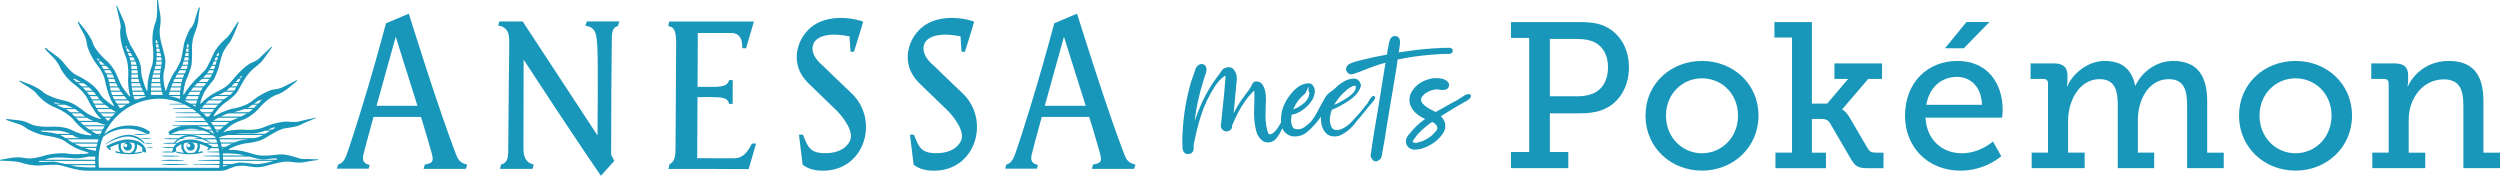 <?xml version="1.0" encoding="UTF-8"?>
<svg id="_圖層_1" data-name="圖層 1" xmlns="http://www.w3.org/2000/svg" viewBox="0 0 1361.34 95.73">
  <defs>
    <style>
      .cls-1 {
        fill: #1997bb;
      }
    </style>
  </defs>
  <g>
    <g>
      <path class="cls-1" d="M646.99,83.95c-.9,0-1.61-.31-2.14-.92-.53-.61-.84-1.32-.92-2.14l-.12-4.03c0-1.95,.08-3.95,.24-5.98,.49-8.79,1.99-17.54,4.52-26.25v-.12c.65-1.95,1.38-3.99,2.2-6.11,0-.41,.2-.94,.61-1.59,.16-.24,.26-.43,.31-.55,.04-.12,.1-.18,.18-.18l-.24,.49c0-.16,.12-.37,.37-.61,.73-.73,1.51-1.1,2.32-1.1,.73,0,1.36,.27,1.89,.79,.53,.53,.79,1.32,.79,2.38,0,.57-.12,1.22-.37,1.95l-.37,.85-.98,3.17c-1.22,3.83-2.24,7.69-3.05,11.6-.73,3.42-1.14,5.74-1.22,6.96l-.12,.49,.12-.24-.12,.37v.37c-.16,.81-.24,1.63-.24,2.44,0-.16,.04-.35,.12-.55,.08-.2,.16-.47,.24-.79,3.17-9.2,7.28-17.01,12.33-23.45,.98-1.3,1.53-2.08,1.65-2.32,.12-.24,.22-.39,.31-.43,.08-.04,.14-.1,.18-.18,.04-.08,.14-.22,.31-.43,.16-.2,.41-.43,.73-.67l1.47-.37v-.12l1.22-.12c.89,0,1.71,.37,2.44,1.1,1.22,1.47,1.83,3.09,1.83,4.88,0,1.39-.12,2.81-.37,4.27,0,.9-.12,2.32-.37,4.27-.49,5.86-.81,9.28-.98,10.26v.24c1.22-2.36,2.56-4.64,4.03-6.84l3.79-5.13c.98-1.22,1.75-2.48,2.32-3.79,.41-.98,1.1-1.47,2.08-1.47,1.63,0,2.85,.65,3.66,1.95,1.14,1.87,1.71,4.44,1.71,7.69l-.12,2.81c-.08,2.04-.12,4.11-.12,6.23l.12,3.17c.08,.24,.12,.43,.12,.55s.04,.51,.12,1.16v.49c.08,.08,.12,.2,.12,.37l.61,2.81,.24,.49,.12,.24,.37,.73h.24c.08,0,.12,.04,.12,.12h.49c.08-.08,.18-.12,.3-.12s.22-.04,.31-.12l.73-.37c1.3-.98,2.44-2.36,3.42-4.15,3.09-4.96,5.33-10.58,6.72-16.85,.16-.41,.45-.65,.85-.73,.32,0,.61,.1,.85,.31,.24,.2,.37,.47,.37,.79v.24c-1.14,4.72-2.77,9.24-4.88,13.55-.98,1.71-1.93,3.56-2.87,5.56-.94,2-2.06,3.64-3.36,4.95-1.14,.9-2.4,1.34-3.79,1.34-1.06,0-2-.24-2.81-.73-1.87-1.47-3.09-3.38-3.66-5.74-.73-3.26-1.1-6.51-1.1-9.77l.24-8.3-.12-3.54h-.12v-.12c0,.08-.04,.16-.12,.24s-.21,.16-.37,.24c-3.01,3.01-5.74,6.84-8.18,11.48-1.3,2.61-2.32,4.76-3.05,6.47,0,.08-.04,.2-.12,.37-.08,.16-.12,.37-.12,.61,0,1.06-.45,1.83-1.34,2.32-.57,.33-1.14,.49-1.71,.49-.81,0-1.53-.31-2.14-.92-.61-.61-.92-1.32-.92-2.14l1.95-19.05,.37-5.01c.08-.32,.12-.85,.12-1.59,.08-.32,.12-.81,.12-1.47l-.12-.24v.12c-.16,0-.33,.08-.49,.24-1.63,.98-3.34,2.77-5.13,5.37-3.42,5.29-6.07,10.95-7.94,16.97-1.22,3.91-2.4,8.67-3.54,14.29,0,.24-.04,.41-.12,.49v2.2c0,.98-.33,1.75-.98,2.32-.24,.33-.57,.49-.98,.49-.33,.16-.69,.24-1.1,.24Z"/>
      <path class="cls-1" d="M726.6,74.31c-2.12,0-3.83-.81-5.13-2.44-1.46-2.03-2.2-4.4-2.2-7.08v-1.22l-.98,1.34c-1.87,2.52-4.03,4.84-6.47,6.96-1.95,1.63-4.19,2.44-6.72,2.44l-1.83-.12c-3.42-1.14-5.29-3.42-5.62-6.84l-.12-2.2c0-5.62,2.32-10.87,6.96-15.75,2.52-2.69,5.29-4.03,8.3-4.03,.89,0,1.65,.45,2.26,1.34,.61,.9,.92,1.79,.92,2.69,0,2.93-1.36,5.72-4.09,8.36-2.73,2.65-5.56,4.21-8.49,4.7l-.12,.61-.24,2.44c0,.98,.16,1.95,.49,2.93l.12,.24v-.12c.16,.24,.26,.45,.31,.61,.04,.16,.1,.29,.18,.37,.08,.08,.16,.16,.24,.24v.12c.73,.33,1.51,.49,2.32,.49,1.3,0,2.5-.39,3.6-1.16,1.1-.77,2.18-1.65,3.24-2.62,1.71-2.03,3.3-4.56,4.76-7.57,2.28-4.31,3.76-6.82,4.46-7.51,.69-.69,1.48-1.34,2.38-1.95,.9-.61,1.83-1.4,2.81-2.38,.98-.98,2.34-1.95,4.09-2.93,1.75-.98,3.52-1.47,5.31-1.47s3.13,1.18,3.79,3.54c-.57,3.01-2.65,5.74-6.23,8.18-3.58,2.44-6.8,4.19-9.65,5.25-.49,1.22-.81,2.52-.98,3.91v-.12l-.12,1.59c0,1.55,.37,3.01,1.1,4.4,0,.08,.08,.2,.24,.37,.16,.16,.29,.24,.37,.24,.49,.33,1.06,.57,1.71,.73,2.77-.08,5.62-1.65,8.55-4.7s5.37-5.88,7.33-8.49c.32-.41,.63-.77,.92-1.1,.29-.32,.63-.87,1.04-1.65,.41-.77,.83-1.42,1.28-1.95,.45-.53,.87-.79,1.28-.79,.08,0,.24,.08,.49,.24,.24,.16,.37,.45,.37,.85,0,.57-1.02,1.95-3.05,4.15l-4.52,5.62c-.98,1.06-1.91,2.16-2.81,3.3-2.44,3.42-5.5,5.94-9.16,7.57-.98,.24-1.87,.37-2.69,.37Zm-22.35-14.78c2.12-.73,4.09-1.89,5.92-3.48,1.83-1.59,2.79-3.56,2.87-5.92v.12c0-.08-.04-.14-.12-.18-.08-.04-.2-.1-.37-.18v-2.81l-.85,1.95c-.57,1.3-1.06,2.08-1.47,2.32-2.52,2.04-4.44,4.56-5.74,7.57l-.24,.61Zm22.35-2.44c1.14-.49,2.67-1.26,4.58-2.32,1.91-1.06,3.58-2.24,5.01-3.54,1.42-1.3,2.14-2.6,2.14-3.91v-.37l-.12-.12c-.08-.08-.14-.12-.18-.12h-.79c-.17,.08-.31,.12-.43,.12s-.23,.04-.31,.12c-.98,.49-1.91,1.06-2.81,1.71l-.61,.49,.24-.12c-2.61,2.12-4.76,4.6-6.47,7.45l-.24,.61Z"/>
      <path class="cls-1" d="M749.19,87.86c-.82,0-1.43-.32-1.83-.98v-.12c-.32-.24-.57-.57-.73-.98-.16-.41-.24-.85-.24-1.34l.37-2.56c.49-3.58,1.04-7.18,1.65-10.81,.61-3.62,1.24-7.35,1.89-11.17l4.15-25.77c-4.32,1.22-8.63,2.73-12.94,4.52l-2.56,.98c-1.06,.41-2.08,.69-3.05,.85h-.12c-.65,0-1.28-.28-1.89-.85-.61-.57-.92-1.26-.92-2.08,0-.32,.12-.73,.37-1.22,.33-.98,1.71-1.83,4.15-2.56l.37-.12,3.05-.85c4.8-1.22,9.56-2.24,14.29-3.05,0-.16,.04-.28,.12-.37l.24-1.95c.24-.98,.45-1.99,.61-3.05l.12-.73c.32-1.3,.65-2.24,.98-2.81,.65-.81,1.42-1.22,2.32-1.22,1.87,0,2.81,1.22,2.81,3.66,0,.41-.24,2.16-.73,5.25l6.96-.98c4.4-.65,9.97-1.14,16.73-1.47h3.3l.61-.12,.49,.12c.89,.24,1.34,.77,1.34,1.59,0,.24-.04,.45-.12,.61-.41,.65-.98,1.02-1.71,1.1h-3.05c-.98,0-3.5,.16-7.57,.49-5.94,.49-11.8,1.34-17.58,2.56l-.61,4.4-5.25,31.38c-1.14,7.41-1.83,11.6-2.08,12.58l-.61,3.54c-.16,1.47-.73,2.44-1.71,2.93-.49,.41-1.02,.61-1.59,.61Z"/>
      <path class="cls-1" d="M770.56,81.51c-2.12,0-3.66-.9-4.64-2.69-.24-.65-.37-1.26-.37-1.83,0-1.47,.73-2.93,2.2-4.4,2.44-3.09,5.21-5.7,8.3-7.82-1.47-.57-2.97-1.47-4.52-2.69-2.69-2.28-4.03-4.84-4.03-7.69,0-1.3,.28-2.56,.85-3.79,1.95-3.58,4.88-5.98,8.79-7.2,1.55-.57,3.09-.85,4.64-.85,1.46,0,2.69,.12,3.66,.37,1.38,.41,2.2,.85,2.44,1.34,.24,0,.37,.04,.37,.12s.04,.16,.12,.24c.49,.49,.73,1.06,.73,1.71,0,.33-.08,.65-.24,.98-.49,.98-1.18,1.51-2.08,1.59l-1.46,.12-2.93-.37c-.9,.08-1.63,.2-2.2,.37h-.12c-1.06,.24-2.32,.81-3.79,1.71l-.61,.49-1.22,1.34c-.08,.08-.14,.18-.18,.31-.04,.12-.08,.23-.12,.31-.04,.08-.1,.12-.18,.12l-.12,.61v.61c0,.33,.08,.61,.24,.85v.12c.08,.16,.18,.37,.31,.61,.12,.24,.26,.37,.43,.37,.24,.33,.47,.57,.67,.73,.2,.16,.31,.27,.31,.31s.37,.31,1.1,.79c.32,.33,1.22,.85,2.69,1.59l2.2,1.1,9.16-5.13,1.95-.98c.9-.57,1.79-1.14,2.69-1.71,.9-.57,1.48-.96,1.77-1.16,.29-.2,.63-.37,1.04-.49,.41-.12,.81-.22,1.22-.31,.89,0,1.34,.41,1.34,1.22,0,.9-1.18,1.95-3.54,3.17-3.09,1.71-5.66,3.22-7.69,4.52l-5.13,3.17c1.63,1.63,2.44,3.42,2.44,5.37,0,1.22-.37,2.44-1.1,3.66-2.04,3.17-4.88,5.62-8.55,7.33-2.44,1.22-4.72,1.83-6.84,1.83Zm.98-3.79l.85-.24c.9-.24,1.53-.43,1.89-.55,.37-.12,.57-.2,.61-.24s.08-.06,.12-.06,.14-.04,.3-.12c.16-.08,.32-.16,.49-.24,1.06-.49,1.99-1.06,2.81-1.71l.25-.12,.98-.85c.65-.57,1.26-1.22,1.83-1.95l.12-.12c.08-.08,.14-.12,.18-.12s.06-.04,.06-.12,.04-.16,.12-.24,.14-.14,.18-.18,.06-.1,.06-.18,.02-.12,.06-.12,.08-.06,.12-.18c.04-.12,.06-.22,.06-.31s.04-.16,.12-.24l-.12-.24v-.49l-.12-.24c-.08-.08-.12-.18-.12-.31s-.12-.31-.37-.55l-.86-.85h.12c0,.08,.02,.14,.06,.18,.04,.04,.06,.02,.06-.06l-.49-.24h-.12c-.24-.24-.41-.39-.49-.43-.08-.04-.14-.06-.18-.06s-.14-.04-.31-.12c-2.69,1.79-5.17,3.91-7.45,6.35-.73,.73-1.12,1.16-1.16,1.28-.04,.12-.1,.23-.18,.31l-1.71,2.44v.37l.24,.24v.12h.24v.12h.12c.16,0,.25,.04,.25,.12h1.34Z"/>
    </g>
    <g>
      <path class="cls-1" d="M822.78,82.77h9.92V20.67h-9.92V12h37.08c4.85,0,9.69,.34,13.64,2.14,8.23,3.49,13.52,11.95,13.52,22.54,0,11.16-5.86,20.17-14.99,23.33-3.72,1.35-7.55,1.69-11.95,1.69h-16.12v21.08h10.03v8.79h-31.22v-8.79Zm35.95-30.32c3.61,0,6.42-.56,8.9-1.58,5.07-2.25,8-7.33,8-14.2,0-6.42-2.59-11.16-7.1-13.53-2.48-1.35-5.86-1.92-9.69-1.92h-14.88v31.22h14.76Z"/>
      <path class="cls-1" d="M926.8,33.18c17.02,0,30.77,12.51,30.77,29.75s-13.75,29.98-30.77,29.98-30.77-12.62-30.77-29.98,13.75-29.75,30.77-29.75Zm0,50.27c10.71,0,19.61-8.57,19.61-20.51s-8.9-20.29-19.61-20.29-19.61,8.45-19.61,20.29,8.79,20.51,19.61,20.51Z"/>
      <path class="cls-1" d="M966.8,83.11h9.02V20.45h-9.58V12h20.4V56.4h8.34l11.38-13.41h-7.44v-8.45h25.92v8.45h-7.55l-14.09,16.46v.23c.11,0,1.92,.79,4.17,4.62l9.69,16.57c1.13,1.8,2.03,2.26,4.96,2.26h3.61v8.45h-8.56c-5.18,0-6.87-.9-9.35-5.3l-11.27-19.27c-1.24-2.03-2.82-2.25-5.3-2.25h-4.51v18.37h7.66v8.45h-27.5v-8.45Z"/>
      <path class="cls-1" d="M1065.86,33.18c16.23,0,24.68,11.95,24.68,26.71,0,1.47-.34,4.17-.34,4.17h-41.7c.68,12.62,9.58,19.39,19.72,19.39s17.02-6.42,17.02-6.42l4.51,8s-8.56,7.89-22.2,7.89c-17.92,0-30.2-12.96-30.2-29.87,0-18.14,12.28-29.87,28.51-29.87Zm13.41,23.89c-.34-10.03-6.42-15.21-13.64-15.21-8.34,0-15.1,5.64-16.68,15.21h30.32Zm-8.45-45.08h12.51l-13.98,14.31h-10.26l11.72-14.31Z"/>
      <path class="cls-1" d="M1106.31,83.11h8.9V45.36c0-1.58-.9-2.37-2.48-2.37h-6.99v-8.45h12.85c4.85,0,7.21,2.14,7.21,6.31v2.93c0,1.8-.34,3.27-.34,3.27h.23c2.82-6.76,11.04-13.86,20.29-13.86s14.76,4.17,16.68,13.41h.23c3.16-7.1,11.04-13.41,20.4-13.41,12.62,0,18.6,7.33,18.6,21.87v28.06h9.02v8.45h-19.95V57.41c0-8-1.47-14.31-10.03-14.31-10.71,0-16.79,10.93-16.79,22.2v17.81h8.9v8.45h-19.84V57.41c0-7.44-1.13-14.31-9.92-14.31-10.82,0-17.13,11.5-17.13,22.65v17.36h9.02v8.45h-28.85v-8.45Z"/>
      <path class="cls-1" d="M1250,33.18c17.02,0,30.77,12.51,30.77,29.75s-13.75,29.98-30.77,29.98-30.77-12.62-30.77-29.98,13.75-29.75,30.77-29.75Zm0,50.27c10.71,0,19.61-8.57,19.61-20.51s-8.9-20.29-19.61-20.29-19.61,8.45-19.61,20.29,8.79,20.51,19.61,20.51Z"/>
      <path class="cls-1" d="M1291.81,83.11h8.9V45.47c0-1.69-.9-2.48-2.48-2.48h-6.99v-8.45h12.85c4.96,0,7.21,2.14,7.21,6.31v2.93c0,1.8-.34,3.27-.34,3.27h.23c1.13-3.04,7.78-13.86,22.2-13.86,13.07,0,18.93,7.33,18.93,21.87v28.06h9.02v8.45h-19.95V57.53c0-8-1.58-14.31-10.71-14.31-11.5,0-19.05,10.48-19.05,21.87v18.03h9.02v8.45h-28.85v-8.45Z"/>
    </g>
  </g>
  <g>
    <g>
      <path class="cls-1" d="M76.77,75.31v.24c.89,.07,1.78,.07,2.67,.09,.89,0,1.78-.01,2.67-.1v-.24c-.89-.08-1.78-.12-2.67-.11-.89,.02-1.78,.04-2.67,.11Z"/>
      <path class="cls-1" d="M76.86,73.52c1.13-.04,1.89-.03,3.01-.13v-.24c-1.13-.1-1.89-.11-3.01-.15-1.13-.01-2.62,.03-3.75,.13v.26c1.13,.11,2.62,.14,3.75,.12Z"/>
      <path class="cls-1" d="M79.92,80.24v.21c.55,.07,1.43,.11,1.97,.09,.55-.02,.77-.03,1.32-.08v-.22c-.55-.05-.77-.07-1.32-.08-.55-.02-1.43,.02-1.97,.09Z"/>
      <path class="cls-1" d="M79.04,77.9v.23c.66,.08,1.32,.1,1.97,.1s1.31-.03,1.97-.11v-.21c-.66-.08-1.39-.11-1.97-.11s-1.31,.01-1.97,.1Z"/>
      <path class="cls-1" d="M88.09,89.46v.23c2.68,.2,5.37,.22,8.05,.15,1.96-.07,3.92-.12,5.88-.14v-.25c-1.96-.02-3.92-.08-5.88-.15-2.68-.06-5.37-.04-8.05,.15Z"/>
      <path class="cls-1" d="M96,87.6c1.32-.04,2.64-.13,3.95-.16v-.25c-1.32-.03-2.64-.09-3.95-.14-2.69-.06-5.38-.08-8.08,.15v.24c2.69,.23,5.38,.21,8.08,.15Z"/>
      <path class="cls-1" d="M97.74,85.11v-.25c-3.21-.1-6.42-.27-9.63,0v.25c3.21,.26,6.42,.11,9.63,0Z"/>
      <path class="cls-1" d="M68.22,74.43c1.87-.27,3.79,.03,5.54,.7,1.77,.66,3.36,1.81,4.71,3.04l.37-.28c-1.38-1.82-4.98-5.25-10.74-4.33-2.14,.28-6.39,1.59-10.65,4.9l.07,.1c1.72-1.03,3.84-2.08,5.16-2.61,1.32-.54,3.65-1.3,5.53-1.51Z"/>
      <path class="cls-1" d="M70.17,75.94c-5.42-.26-12.02,3.48-12.42,3.72h0s0,0,0,0c0,0,.01,.01,.02,.02,.49,.66,1.56,1.75,2.27,2.17,0,0,.45-.63,.45-.64-.26-.21-.53-.49-.8-.78,1.8-1.02,3.42-1.63,4.64-1.99,.09-.03,.19-.05,.28-.08-.03,.11-.06,.23-.07,.34-.05,.31-.16,1.16,.1,2.2,.21,.82,.57,1.47,.92,1.95-.87-.15-1.73-.33-2.58-.56l-.2,.74c4.74,1.24,9.79,1.29,14.53,.12l-.14-.6c-1.33,.31-2.69,.52-4.05,.64,.44-.44,.92-1.07,1.24-1.95,.37-1.05,.34-2.01,.21-2.73,.4,.17,.78,.37,1.15,.59,.73,.44,1.31,.89,1.75,1.39,.05,.19,.07,.4,.06,.68-.03,.6-.16,.97-.25,1.2h0s1.2,.46,1.2,.46h0s.42,.16,.42,.16l.08,.03,.46,.17c.22-1.03-.08-2.14-.59-3.04-1.25-2.19-3.93-3.95-8.65-4.18Zm-.85,3.3c0,.49-.39,.88-.88,.88s-.88-.39-.88-.88,.39-.88,.88-.88,.88,.39,.88,.88Zm3.88,1.59c-.51,1.56-1.8,2.25-2.24,2.45-1.09,.01-2.18-.03-3.26-.14-.48-.34-1.49-1.19-1.82-2.58-.18-.74-.11-1.4-.07-1.66,.05-.31,.13-.62,.24-.93,.88-.2,1.85-.34,2.95-.4-.99,.24-1.73,1.13-1.73,2.2,0,1.25,1.02,2.27,2.27,2.27s2.27-1.02,2.27-2.27c0-1.1-.78-2.01-1.81-2.22,.05,0,.1,0,.15,0,.98,.01,1.97,.15,2.92,.42,.18,.42,.57,1.55,.13,2.86Z"/>
      <path class="cls-1" d="M172.95,86.8l-5.3-.21-2.01,.02s-1.72,.1-3.59-.67c0,0-6.21-2.18-9.9-1.85-1.52,.13-3.33,.39-5.26,.54-.87,.07-1.76,.12-2.67,.12h0c-.91,0-1.82-.03-2.73-.12-1.08-.11-2.16-.31-3.21-.63,0,0-2.16-.75-4.9-1.41,0,0,0,0-.01,0-2.52-.61-5.52-1.14-7.79-.94l-.81-.04s-.42-.23,.16-.54c.15-.08,.46-.26,.94-.51,.17-.09,.36-.18,.58-.28,.02,0,.03-.01,.05-.02,.22-.1,.46-.21,.73-.32,1.35-.58,3.26-1.24,5.7-1.72,.34-.07,.69-.13,1.05-.19,0,0,0,0,0,0,0,0,6.66-.46,10.56-2.91,0,0,1.06-.71,2.56-1.6,.34-.2,.69-.41,1.07-.62,1.03-.59,2.17-1.2,3.28-1.73,.24-.11,.47-.22,.7-.32,.02,0,.04-.02,.05-.02,.23-.1,.46-.2,.68-.29,.82-.33,1.6-.57,2.25-.67,0,0,4.59-.62,6.09-1.05,.06-.02,.12-.03,.16-.05,0,0,0,0,0,0,0,0,.01,0,.03,0h0s.05-.02,.09-.03c0,0,.02,0,.02,0,.04-.01,.08-.03,.14-.04,0,0,0,0,.01,0,.12-.04,.27-.09,.45-.15,0,0,0,0,0,0,.08-.03,.17-.06,.26-.09,.01,0,.03,0,.04-.01,.08-.03,.17-.06,.26-.09,.01,0,.03,0,.04-.01,.61-.23,1.3-.52,1.78-.8,.49-.29,1.46-.72,2.36-1.1,.08-.03,.16-.07,.24-.1,.06-.02,.12-.05,.18-.07,.07-.03,.14-.06,.21-.09,.05-.02,.1-.04,.15-.06,.07-.03,.15-.06,.21-.09,.04-.02,.09-.04,.13-.05,.08-.03,.15-.06,.22-.09,.43-.18,.74-.3,.78-.31,.13-.05,2.92-1.35,2.92-1.35,0,0,.07-.03,.11-.07h0s0,0,0,0c.01-.01,.02-.03,.03-.04,0-.02,.01-.04,0-.06-.04-.07-.19-.07-.26-.06-.03,0-.05,0-.05,0,0,0-.08,.02-.21,.06-.01,0-.03,0-.04,.01-.04,.01-.08,.02-.12,.03-.02,0-.05,.01-.07,.02-.74,.2-2.18,.58-2.68,.67-.68,.11-3.61,.69-5.03,1.16-.18,.06-.37,.11-.57,.16-.62,.15-1.36,.25-2.2,.29-1.1,.05-2.38,0-3.84-.16h0c-.16-.02-.34-.03-.52-.04-.06,0-.11,0-.17,0-.14,0-.29,0-.44,0-.08,0-.16,0-.24,0-.16,0-.32,.02-.49,.03-.13,0-.26,.02-.39,.03-.07,0-.14,.01-.21,.02-2.89,.3-6.8,1.31-9.84,2.57-.44,.18-.86,.36-1.25,.55,0,0-1.85,.81-4.99,1.17h0c-1.21,.14-2.62,.21-4.18,.14-.08,0-.17,0-.25-.01-.5-.03-1.02-.07-1.56-.12h0s-.08,0-.12-.01c0,0-.68,0-1.73,.03-.01,0-.02,0-.03,0-.21,0-.43,.02-.67,.03-.01,0-.03,0-.04,0-.75,.04-1.61,.09-2.51,.18-.02,0-.03,0-.05,0-.29,.03-.57,.06-.86,.1-.02,0-.04,0-.06,0-.29,.04-.59,.08-.88,.12-.01,0-.03,0-.04,0-1.16,.18-2.3,.43-3.26,.77l-.27,.07s-.42,0-.11-.25c.08-.06,.26-.22,.51-.44h0c.2-.18,.45-.39,.72-.63h0c.66-.57,1.44-1.24,2.05-1.72,.06-.04,.11-.09,.17-.13,.22-.17,.43-.33,.66-.5,.68-.49,1.52-1.02,3.11-1.73,.21-.09,.44-.19,.68-.29,0,0,.02,0,.03-.01,.24-.1,.5-.21,.77-.32,.82-.33,1.78-.69,2.93-1.1,0,0,2.24-1.03,4.68-2.98h0s0,0,0,0c.25-.2,.5-.41,.75-.63,0,0,0,0,0,0,.6-.52,1.19-1.1,1.76-1.72h0s0,0,0,0c.18-.2,.36-.41,.53-.62,0,0,0,0,0,0h0c.09-.11,.18-.21,.27-.32,0,0,.48-.58,1.3-1.4h0c.19-.2,.41-.41,.64-.63h0c.56-.54,1.22-1.13,1.95-1.72,.26-.21,.53-.42,.81-.63,.84-.62,1.75-1.22,2.7-1.72h0c.44-.23,.88-.44,1.33-.63,.35-.14,.71-.27,1.06-.38,0,0,3.05-.81,8.03-5.24l1.39-1.18,.3-.26,.78-.66s.32-.47-.34-.32l-2.71,1.37-.49,.25-3.88,1.95-.05,.02s-.02,0-.02,.01c-.08,.04-.22,.11-.41,.2-.01,0-.03,.01-.04,.02-.1,.05-.22,.1-.35,.15-.9,.37-2.39,.88-4.07,.99-.86,.05-2.09,.44-3.45,1.03-.02,0-.03,.01-.05,.02-.23,.1-.46,.2-.7,.31,0,0,0,0,0,0-1.05,.49-2.16,1.08-3.24,1.72-.34,.2-.69,.41-1.02,.63,0,0,0,0,0,0-1.21,.76-2.34,1.57-3.27,2.35h0c-.11,.09-.23,.19-.34,.28,0,0-.79,.64-2.29,1.44-.18,.1-.38,.2-.58,.3-.19,.1-.4,.19-.61,.29-.02,.01-.04,.02-.06,.03-1.37,.62-3.12,1.26-5.22,1.73-.33,.07-.66,.14-1,.2-.36,.07-.72,.13-1.09,.18,0,0,0,0-.01,0,0,0-.05,.01-.13,.03-.13,.04-.37,.1-.7,.2,0,0-.01,0-.02,0-.98,.3-2.73,.87-4.71,1.72,0,0,0,0,0,0-.45,.19-.91,.4-1.38,.63,0,0,0,0,0,0h0c-.88,.42-1.79,.9-2.68,1.43,0,0-.67,.39-.42-.3,.06-.18,.31-.59,.68-1.13,.13-.19,.29-.41,.45-.63h0c.39-.53,.85-1.12,1.37-1.72h0c.18-.21,.36-.42,.55-.63h0c.55-.61,1.13-1.2,1.73-1.72h0c.25-.22,.5-.43,.75-.63h0c.17-.13,.34-.25,.51-.37,.32-.22,1.03-.71,1.89-1.36,0,0,0,0,0,0,.26-.19,.53-.4,.8-.62,0,0,0,0,0,0,.66-.52,1.35-1.11,2.01-1.72,0,0,0,0,0,0,.22-.21,.43-.42,.64-.63h0c.81-.83,1.51-1.68,1.91-2.49,0,0,.36-.66,.89-1.61,.11-.19,.22-.4,.34-.61,.3-.54,.64-1.13,.98-1.73h0c.12-.21,.24-.42,.36-.63h0c.36-.61,.71-1.21,1.03-1.72,.14-.23,.27-.44,.4-.63,.25-.38,.46-.68,.62-.87,.23-.28,.46-.56,.69-.85,.16-.2,.33-.41,.5-.63h0c.44-.53,.94-1.1,1.59-1.72h0c.21-.2,.44-.41,.69-.63h0c.24-.21,.5-.42,.77-.65,.79-.63,1.47-1.19,2.07-1.7,0,0,0,0,0,0h0c.72-.62,1.32-1.18,1.82-1.72h0c.19-.21,.37-.42,.54-.63h0c.08-.1,.17-.2,.24-.31,.34-.46,.9-1.22,1.48-2.03,0,0,0,0,.01-.01,1.1-1.53,2.29-3.19,2.29-3.19l1.11-1.53s.2-.55-.36-.32l-.36,.34-.67,.63-1.85,1.72-.67,.63-2.01,1.88s-.04,.05-.11,.13c0,0,0,0,0,0-.04,.04-.08,.09-.13,.15,0,0,0,0,0,0-.05,.06-.12,.12-.19,.2-.42,.43-1.15,1.09-2.17,1.72-.35,.22-.74,.43-1.16,.63-.27,.13-.56,.25-.86,.37-1.63,.61-3.36,1.79-5.43,3.71h0s0,0,0,0c-.21,.2-.43,.41-.66,.63,0,0,0,0,0,0-.54,.52-1.1,1.1-1.69,1.72,0,0,0,0,0,0-.19,.2-.38,.41-.58,.62,0,0,0,0,0,0-.49,.54-1.01,1.11-1.54,1.72-.18,.21-.36,.41-.54,.63-.36,.42-.72,.84-1.1,1.29,0,0-.13,.16-.37,.43-.08,.08-.16,.18-.26,.28,0,0,0,0,0,0-.1,.1-.21,.22-.33,.34-.48,.48-1.13,1.08-1.95,1.72-.26,.21-.55,.42-.85,.63-.84,.59-1.82,1.19-2.93,1.72h0c-.24,.11-.48,.23-.73,.34,0,0,0,0,0,0-.04,.02-4.23,1.75-9.14,6.54,0,0-.1,.11-.21,.18-.02,.01-.04,.03-.06,.04,0,0,0,0,0,0-.06,.03-.12,.02-.15-.04h0s-.03-.09-.02-.19c.02-.18,.17-.77,.4-1.53,.06-.2,.13-.41,.2-.62,.18-.54,.39-1.14,.62-1.73,.08-.21,.17-.42,.25-.62,.26-.62,.54-1.22,.83-1.72,.1-.18,.2-.35,.31-.51,0,0,.03-.05,.08-.12,.18-.26,.63-.93,1.22-1.73,.15-.2,.3-.41,.46-.62,.43-.58,.9-1.19,1.35-1.73,.18-.22,.36-.43,.54-.62,.14-.16,.28-.3,.41-.43,1.58-1.57,3.5-7.92,3.5-7.92,0,0,.03-.16,.1-.42,.02-.08,.04-.17,.06-.27,0-.01,0-.03,.01-.05,.02-.09,.04-.18,.07-.28,.11-.48,.26-1.09,.44-1.76,.05-.2,.11-.41,.16-.62,.15-.57,.32-1.16,.49-1.73,.06-.21,.13-.42,.19-.63h0c.2-.63,.4-1.22,.61-1.72,.09-.23,.19-.44,.28-.63,.11-.22,.21-.4,.31-.54,0,0,.28-.52,.68-1.19,.12-.2,.24-.41,.38-.62,.38-.61,.8-1.25,1.18-1.72h0c.09-.11,.17-.21,.26-.3,.01-.01,.02-.03,.04-.04,.08-.09,.17-.17,.24-.23,.02-.02,.04-.04,.06-.06h0c.28-.27,.67-.92,1.09-1.72h0s0-.02,.01-.03c.1-.19,.2-.38,.3-.59,0,0,0-.01,0-.02h0c.28-.56,.56-1.15,.83-1.72h0s.02-.04,.03-.07c.07-.15,.14-.31,.21-.46,.02-.03,.03-.07,.05-.11h0c.31-.68,.58-1.29,.76-1.72h0c.15-.34,.25-.57,.27-.63h0s0-.02,0-.02l.66-1.71h0l.24-.63,.78-2.01s0-.56-.44-.22l-2.24,3.37s-.3,.52-.75,1.24c-.11,.18-.23,.37-.36,.57-.36,.55-.78,1.17-1.21,1.76-.16,.21-.32,.42-.48,.62-.47,.58-.93,1.09-1.35,1.42-.12,.09-.24,.19-.37,.3h0c-.08,.07-.17,.14-.25,.22-.03,.03-.07,.06-.1,.09-2.01,1.76-4.96,5.03-6.33,8.16,0,0-.17,.38-.44,.97-.08,.18-.17,.37-.27,.58-.24,.52-.53,1.14-.84,1.78-.09,.19-.19,.39-.28,.59-.29,.59-.59,1.2-.88,1.76-.1,.2-.21,.4-.31,.59-.44,.82-.83,1.51-1.12,1.88-.06,.08-.13,.16-.2,.25-.06,.07-.13,.15-.2,.23-.43,.49-1.01,1.1-1.64,1.73-.21,.21-.42,.42-.63,.63-.63,.62-1.26,1.22-1.8,1.73h0c-.25,.23-.47,.44-.67,.63-.27,.26-.49,.46-.62,.58,0,0-.41,.45-1.01,1.15h0c-.17,.19-.34,.4-.54,.63,0,0,0,0,0,0h0c-.44,.51-.93,1.1-1.42,1.72,0,0,0,0,0,0-.15,.19-.3,.37-.45,.56-.02,.02-.03,.04-.05,.06-.45,.57-.88,1.16-1.28,1.72-.15,.21-.29,.42-.42,.63,0,0,0,0,0,0-.33,.51-.63,1-.83,1.42,0,0-.35,.44-.41-.21-.02-.16,.02-.61,.1-1.21,.03-.19,.05-.4,.09-.63,.09-.58,.2-1.24,.33-1.92,.03-.14,.05-.28,.08-.43,.12-.59,.25-1.19,.39-1.73,.05-.21,.11-.42,.16-.61,.16-.55,.32-1.03,.49-1.36,2.1-4.23,2.93-8.44,2.93-8.44,0,0,.06-.83,.12-1.97,0,0,0,0,0,0,.04-.7,.08-1.51,.1-2.33,0,0,0-.02,0-.02h0c.02-.59,.03-1.18,.03-1.72h0c0-.22,0-.42,0-.62,0,0,0,0,0-.01h0c0-.46-.03-.87-.06-1.18-.02-.16-.03-.34-.03-.54h0c0-.19,0-.4,0-.63h0c.02-.52,.06-1.11,.12-1.72,.02-.21,.05-.42,.07-.63,.07-.59,.16-1.18,.26-1.73,.04-.21,.07-.42,.11-.62,.14-.73,.29-1.34,.43-1.73,.03-.08,.05-.15,.08-.21,.03-.06,.06-.12,.08-.16,0,0,.04-.09,.1-.26,0,0,0,0,0,0,.16-.42,.49-1.3,.85-2.35,0,0,0,0,0,0,.19-.55,.38-1.13,.57-1.72,0,0,0,0,0,0,.25-.82,.48-1.64,.63-2.35,0,0,0,0,0,0,.1-.47,.16-.9,.17-1.23,0-.32,.03-.71,.07-1.12,.02-.2,.04-.41,.06-.62,.06-.56,.12-1.15,.2-1.73,.03-.21,.05-.42,.08-.62,.09-.71,.18-1.35,.26-1.85,.01-.07,.02-.14,.03-.2,.01-.08,.02-.16,.03-.23,0-.02,0-.05,.01-.07,.04-.28,.07-.44,.07-.44,0,0-.12-.69-.5-.14-.05,.08-.14,.28-.25,.57h0c-.07,.18-.14,.38-.22,.61,0,0,0,0,0,.01h0c-.17,.5-.36,1.1-.56,1.72h0s0,.02,0,.03c-.06,.19-.12,.39-.18,.58,0,0,0,0,0,.01-.19,.6-.37,1.2-.53,1.72h0s-.01,.05-.02,.07c-.06,.18-.11,.36-.16,.52,0,.01,0,.03-.01,.04-.19,.64-.32,1.07-.32,1.07,0,0-.06,.26-.18,.65-.06,.18-.13,.4-.21,.63h0c-.2,.53-.47,1.15-.83,1.72-.14,.22-.29,.43-.45,.63-.12,.14-.24,.28-.38,.4-.28,.26-.6,.73-.92,1.32,0,0,0,0,0,0-.11,.2-.22,.4-.32,.62,0,0,0,0,0,0-.26,.53-.53,1.12-.78,1.72,0,0,0,0,0,0-.09,.21-.17,.41-.25,.62,0,0,0,0,0,0h0c-.24,.6-.47,1.19-.67,1.72,0,0,0,.01,0,.02-.08,.21-.15,.41-.22,.6,0,0,0,0,0,0-.33,.9-.53,1.53-.53,1.53,0,0-.01,.07-.03,.2h0c-.02,.14-.06,.35-.11,.63h0c-.08,.45-.18,1.05-.3,1.72h0c-.04,.2-.07,.41-.11,.63h0c-.1,.55-.21,1.14-.32,1.72-.04,.21-.08,.42-.12,.63-.11,.6-.23,1.18-.34,1.72-.05,.22-.09,.43-.13,.63h0c-.16,.74-.31,1.35-.43,1.72-.02,.06-.04,.11-.06,.16-.02,.05-.04,.09-.05,.12-.05,.1-.1,.22-.16,.34,0,0,0,0,0,0-.22,.47-.5,1.08-.81,1.72-.1,.21-.2,.42-.3,.63h0c-.29,.59-.6,1.19-.9,1.72-.13,.22-.25,.43-.37,.63-.24,.38-.47,.71-.69,.94-.16,.17-.35,.45-.55,.78,0,0,0,0,0,0-.12,.19-.24,.4-.36,.62,0,0,0,0,0,0h0c-.29,.52-.6,1.12-.9,1.72,0,0,0,0,0,0-.1,.2-.19,.39-.29,.59,0,.01-.01,.02-.02,.04h0c-.3,.62-.58,1.22-.8,1.72-.06,.12-.11,.24-.15,.34-.04,.1-.08,.18-.12,.26,0,0,0,.01,0,.02-.19,.42-.3,.68-.3,.68l-.36,1.04h0l-.22,.63-.49,1.43s-.04,.15-.09,.29c-.08,.19-.21,.34-.34,0h0c-.03-.08-.06-.18-.09-.31-.07-.33-.2-.82-.33-1.41-.04-.2-.09-.41-.13-.63-.11-.52-.21-1.1-.3-1.72-.03-.2-.06-.41-.09-.63-.07-.55-.12-1.13-.15-1.73-.01-.21-.02-.41-.02-.62,0-.57,0-1.15,.06-1.73,.02-.21,.04-.42,.07-.63,.06-.43,.13-.86,.23-1.28,0,0,1.27-4.78,.39-7.83,0,0-.02-.08-.05-.21-.22-.93-1.18-4.9-1.75-6.84-.02-.07-.04-.13-.06-.19-.06-.19-.12-.37-.16-.51,0,0-.12-.53-.27-1.34-.04-.19-.07-.4-.11-.61-.09-.52-.17-1.11-.24-1.73-.02-.2-.04-.41-.06-.61-.05-.59-.08-1.18-.08-1.74,0-.21,0-.42,.02-.63,.01-.23,.03-.46,.06-.68,.4-2.7,.75-5.4,.06-8.82-.11-.56-.21-1.11-.31-1.65-.03-.2-.07-.4-.1-.59-.1-.63-.19-1.22-.26-1.76-.03-.2-.05-.4-.08-.58-.11-.84-.18-1.48-.21-1.82-.02-.16-.03-.25-.03-.27,0,0,0,0,0,0,0,0-.12-.22-.26-.25-.05-.01-.11,.01-.16,.07,0,0,0,0-.01,.01-.03,.04-.06,.09-.09,.16-.01,.03-.02,.07-.03,.12,0,.04-.02,.1-.02,.15,0,0,0,0,0,0h0c-.06,.5-.05,1.49-.03,2.41h0c.02,.71,.05,1.36,.06,1.73,0,.19,.02,.31,.02,.31,0,0,0,.12,0,.31,0,.35-.02,.97-.05,1.72,0,.2-.02,.41-.04,.63-.04,.56-.09,1.15-.16,1.73-.03,.21-.05,.42-.08,.62-.1,.64-.22,1.24-.38,1.72-.04,.11-.07,.21-.11,.31-.05,.11-.09,.22-.14,.31,0,0,0,.01,0,.01-.02,.05-.28,.66-.59,1.72,0,0,0,0,0,.01-.06,.19-.11,.4-.17,.62,0,0,0,0,0,0-.16,.6-.31,1.31-.45,2.11-.01,.08-.03,.16-.04,.25-.09,.54-.16,1.11-.23,1.72-.02,.21-.05,.41-.06,.63-.04,.55-.07,1.13-.08,1.72,0,.06,0,.12,0,.18-.03,1.52,.06,3.17,.33,4.95,0,0,0,0,0,.02,0,0,0,0,0,.01,0,0,0,.02,0,.03,0,.03,0,.08,.01,.14,.02,.3,.06,.92,.09,1.73,0,.2,.01,.4,.02,.62,.01,.53,.02,1.12,0,1.73,0,.21,0,.41-.01,.63-.02,.57-.05,1.15-.1,1.73-.02,.21-.04,.42-.07,.63-.07,.61-.17,1.19-.3,1.72-.05,.22-.11,.43-.17,.63h0c-.09,.27-.18,.53-.29,.76,0,0-.15,.33-.37,.96,0,0,0,.01,0,.01-.06,.17-.13,.37-.2,.59,0,0,0,.01,0,.02-.46,1.43-1.08,3.79-1.5,7.01l-.2,3.96s0,.07-.01,.15c0,.03,0,.05-.01,.08,0,.02-.01,.05-.02,.07,0,0,0,.02-.01,.03,0,.02-.02,.04-.03,.05,0,0,0,.01-.01,.02-.02,.02-.03,.03-.05,.03,0,0,0,0,0,0-.02,0-.04-.01-.06-.03,0,0-.01-.01-.02-.02-.03-.03-.06-.07-.1-.13-.12-.2-.42-.87-.79-1.81h0c-.08-.2-.16-.41-.24-.63h0c-.2-.53-.41-1.11-.61-1.73-.07-.2-.14-.41-.2-.62h0c-.31-.98-.61-2.01-.84-2.99-.09-.39-.16-.75-.2-1.09-.03-.22-.06-.43-.08-.63-.06-.61-.07-1.16-.09-1.72h0c-.06-1.38-.21-2.88-1.33-5.71,0,0-.98-1.79-2.04-3.7h0c-.11-.2-.22-.39-.32-.58,0-.02-.02-.03-.03-.05h0c-.34-.6-.67-1.19-.98-1.72,0,0,0,0,0-.01-.12-.21-.24-.41-.35-.6,0,0,0,0,0-.01h0c-.31-.53-.58-.96-.76-1.22,0,0-.09-.19-.24-.51h0c-.08-.17-.18-.39-.28-.63h0c-.21-.48-.46-1.07-.71-1.72h0c-.08-.2-.16-.41-.23-.63h0c-.2-.56-.4-1.14-.56-1.72h0c-.06-.21-.12-.42-.17-.63h0c-.15-.6-.27-1.19-.31-1.72-.02-.2-.03-.39-.03-.58,.01-1.42-.4-2.94-.82-4.13,0,0,0,0,0,0-.08-.22-.16-.43-.23-.63,0,0,0,0,0,0-.35-.9-.66-1.5-.66-1.5l-3.05-6.96s-.54-.55-.37,.3c.14,.7,1.42,6.24,1.87,8.16,.08,.33,.13,.56,.15,.63h0s0,.02,0,.02c0,0,.23,.71,.29,1.7,.01,.2,.02,.41,.01,.63,0,.46-.06,.95-.18,1.44,0,0-.02,.1-.04,.28,0,0,0,0,0,.01,0,.07-.02,.15-.02,.25,0,.1-.02,.22-.02,.36h0c-.02,.43-.03,1.01,0,1.72h0s0,0,0,0c0,.19,.02,.4,.04,.62,0,0,0,0,0,0h0c.04,.52,.1,1.09,.19,1.72,.03,.21,.06,.41,.09,.63h0c.09,.54,.2,1.12,.34,1.72h0c.05,.21,.09,.41,.14,.63,.13,.55,.28,1.12,.45,1.72h0c.06,.2,.12,.42,.19,.63,.17,.55,.35,1.13,.56,1.72h0s0,0,0,.01c.07,.2,.14,.4,.21,.61,0,0,0,0,0,0h0c.18,.49,.37,.99,.57,1.51,0,0,.04,.07,.1,.21,.06,.14,.15,.35,.25,.63h0c.15,.42,.33,.99,.51,1.72,.04,.16,.08,.34,.12,.52,.12,.54,.23,1.15,.33,1.83,.03,.2,.05,.41,.08,.63,.07,.54,.12,1.11,.17,1.72,.01,.2,.02,.42,.03,.63,.03,.55,.04,1.12,.04,1.72,0,.21,0,.41,0,.63,0,.55-.03,1.13-.06,1.72,0,.1-.01,.2-.02,.3-.02,.27-.03,.53-.05,.8,0,0-.07,5.01,.99,8.43,.03,.1,.06,.21,.1,.31,0,0,.03,.09,.05,.19h0c.05,.21,.07,.48-.24,.26-.05-.04-.15-.13-.27-.26-.07-.07-.15-.16-.24-.26,0,0,0,0-.01-.01-.09-.1-.19-.21-.29-.33-.4-.46-.9-1.07-1.43-1.75-.15-.2-.31-.4-.46-.61-.42-.57-.84-1.16-1.22-1.74-.13-.21-.26-.42-.39-.62-.34-.57-.62-1.11-.8-1.58,0,0-2.55-5.92-3.24-7.11-.06-.11-.15-.25-.25-.39,0,0,0,0,0,0-.73-1.11-2.26-3.11-3.61-4.41,0,0,0,0,0,0-.12-.12-.24-.23-.36-.33,0,0,0,0,0,0-.23-.21-.46-.39-.67-.54,0,0-.63-.58-1.5-1.48-.19-.19-.39-.4-.6-.63-.48-.52-1.01-1.1-1.53-1.73-.17-.2-.33-.4-.49-.61-1.22-1.54-2.35-3.25-2.77-4.76-1.08-3.89-7.78-11.5-7.78-11.5,0,0-.16-.09-.28-.05-.08,.02-.14,.1-.13,.29,0,.03,.02,.08,.04,.14,0,0,0,.02,0,.02,0,0,0,0,0,0,.11,.31,.44,.96,.83,1.72h0s0,.01,0,.02c.1,.2,.21,.4,.32,.61,0,0,0,0,0,0,.3,.58,.62,1.18,.92,1.72h0s.01,.02,.02,.03c.09,.17,.18,.34,.27,.49,.02,.03,.04,.07,.05,.1h0c.42,.77,.72,1.32,.72,1.32,0,0,.09,.15,.22,.4,.09,.16,.19,.38,.31,.63,.21,.46,.46,1.05,.68,1.73,.07,.2,.13,.41,.19,.63,.15,.54,.27,1.13,.34,1.72,0,.03,0,.07,.01,.1,0,.02,0,.05,0,.07,.02,.15,.04,.3,.06,.46h0c.09,.57,.25,1.16,.42,1.73h0c.07,.21,.14,.42,.21,.63,0,0,0,0,0,0h0c.22,.63,.47,1.22,.69,1.72h0s0,.01,0,.02c.09,.21,.18,.4,.26,.57,0,.01,.01,.03,.02,.04,.26,.54,.44,.87,.44,.87,0,0,.13,.31,.41,.86,.03,.05,.06,.12,.09,.18,.29,.55,.7,1.29,1.25,2.17h0s0,0,0,0c.13,.2,.26,.41,.4,.62,0,0,0,0,0,0,.35,.54,.75,1.12,1.2,1.72,0,0,0,0,0,0,.15,.2,.3,.41,.46,.61,0,0,0,0,.01,.01,.21,.27,.42,.54,.64,.81,0,0,.26,.33,.64,.91,.12,.18,.25,.39,.39,.63,.29,.48,.61,1.06,.93,1.72,.1,.2,.2,.41,.29,.63,.24,.53,.46,1.11,.67,1.73h0c.07,.21,.14,.41,.2,.63h0c.13,.42,.24,.85,.34,1.3,0,0,.03,.15,.08,.42h0s0,.02,0,.03c.03,.16,.08,.36,.13,.59,0,0,0,0,0,.01,.1,.46,.24,1.05,.41,1.72h0s0,.01,0,.02c.05,.19,.1,.39,.16,.6,0,0,0,0,0,0,.14,.54,.3,1.12,.48,1.72,0,0,0,0,0,0,.06,.2,.12,.41,.19,.62,0,0,0,0,0,0,.18,.56,.37,1.14,.57,1.72,0,0,0,0,0,0,.07,.21,.15,.42,.23,.62,0,0,0,0,0,0,.3,.8,.62,1.59,.98,2.35,0,0,0,0,0,0,.24,.5,.48,.99,.74,1.46l.14,.27h0l.22,.41,.47,.86s.4,.64-.31,.17c-.18-.12-.64-.41-1.24-.82-.27-.18-.56-.39-.88-.62-.67-.49-1.44-1.08-2.18-1.73-.23-.2-.46-.41-.69-.62-.58-.55-1.13-1.14-1.6-1.74-.16-.2-.31-.41-.44-.61-.13-.19-.24-.38-.35-.57-.21-.38-.46-.77-.74-1.16,0,0,0,0,0,0-1.12-1.57-2.74-3.15-4.85-4.7h0s0,0,0,0c-.28-.21-.58-.42-.88-.62,0,0,0,0,0,0h0c-.84-.58-1.75-1.15-2.73-1.72h0s0,0,0,0c-.36-.21-.72-.41-1.1-.62,0,0,0,0,0,0h0c-.53-.29-1.06-.58-1.62-.86,0,0-.61-.17-1.67-.86h0c-.26-.17-.55-.38-.87-.63h0c-.56-.44-1.21-1-1.92-1.72-.18-.18-.36-.38-.55-.58-.22-.24-.45-.49-.68-.76-.31-.36-.59-.7-.85-1.01-.18-.22-.35-.43-.51-.62-.53-.65-.97-1.21-1.42-1.72h0s0,0,0,0c-.18-.21-.37-.42-.57-.62,0,0,0,0,0,0h0c-.53-.56-1.14-1.11-1.94-1.72h0s0,0,0,0c-.11-.09-.23-.17-.35-.26-.03-.02-.06-.04-.09-.07-.25-.19-.52-.38-.81-.58l-5.33-3.99s0,0-.01,0c0,0,0,0-.01,0,0,0-.02,0-.03-.01-.01,0-.02,0-.04-.01-.01,0-.03,0-.04-.01-.01,0-.03,0-.05-.01-.02,0-.03,0-.05,0-.02,0-.03,0-.04,0-.02,0-.03,0-.05,0-.01,0-.02,0-.04,.01-.01,0-.03,.01-.04,.02,0,0-.01,.02-.02,.04,0,.01-.02,.03-.02,.05,0,.04,0,.08,.01,.14,.02,.07,.05,.15,.1,.25,.12,.24,.62,.81,1.25,1.47,0,0,0,0,0,0,.19,.2,.39,.41,.6,.62,0,0,0,0,0,0,.58,.6,1.19,1.21,1.71,1.72h.01c.11,.12,.21,.22,.31,.32,.01,.01,.03,.03,.04,.04,.09,.09,.18,.17,.26,.25,0,0,.01,.01,.02,.02,.34,.33,.56,.54,.56,.54,0,0,.41,.45,.98,1.18h0c.15,.19,.31,.4,.47,.63h0c.37,.5,.76,1.09,1.14,1.72,.12,.2,.24,.41,.36,.63,.23,.43,.45,.87,.64,1.33,0,0,.08,.15,.22,.4h0s0,0,0,.01c.04,.07,.09,.16,.14,.25,0,.02,.02,.03,.03,.05,.06,.1,.12,.2,.18,.31,0,0,0,0,0,0h0c.28,.46,.65,1.06,1.12,1.72,0,0,0,0,0,0,.14,.2,.29,.41,.44,.62,0,0,0,0,0,0,.4,.55,.86,1.13,1.37,1.72h0c.18,.21,.36,.42,.56,.63,0,0,0,0,0,0,.99,1.09,2.14,2.16,3.43,3.07,0,0,.52,.37,1.29,1.01,.08,.07,.16,.14,.25,.21,.04,.04,.09,.07,.13,.11,.11,.1,.23,.2,.35,.3,.56,.49,1.18,1.07,1.82,1.73,.2,.2,.39,.41,.59,.62,.49,.54,.97,1.12,1.43,1.73,.15,.2,.3,.41,.44,.62,.48,.7,.91,1.44,1.24,2.2,0,0,2.87,5.81,5.72,8.94,0,0,0,0,0,0,.2,.22,.41,.43,.61,.63,0,0,0,0,0,0h0c.11,.1,.21,.2,.32,.29,0,0,.91,.95-.14,.51,0,0-.99-.28-2.38-.81-.23-.09-.48-.19-.73-.29,0,0,0,0-.01,0-.25-.1-.51-.21-.78-.33-1.06-.47-2.21-1.05-3.27-1.73-.31-.2-.61-.41-.9-.63-.09-.07-.18-.13-.26-.2-3.25-2.56-6.16-4.6-9.84-5.68,0,0-1-.23-2.26-.55-.37-.09-.77-.2-1.17-.3,0,0,0,0,0,0-.4-.11-.8-.21-1.19-.32-.79-.22-1.53-.45-2.03-.64-.72-.27-1.69-.65-2.66-1.09-.44-.2-.89-.41-1.31-.63-.98-.5-1.84-1.03-2.29-1.53-.05-.06-.13-.13-.2-.19t0,0c-.2-.19-.47-.4-.8-.63,0,0,0,0,0,0h0c-.74-.52-1.76-1.13-2.86-1.72,0,0,0,0,0,0-.39-.21-.8-.42-1.2-.62,0,0,0,0,0,0h0c-1.33-.66-2.68-1.25-3.71-1.57-.17-.05-.33-.11-.49-.16-.18-.06-.34-.11-.5-.17-.03-.01-.06-.02-.09-.03-.12-.04-.24-.09-.36-.13-.03-.01-.06-.02-.08-.03-.11-.04-.23-.08-.33-.12-.02,0-.03-.01-.05-.02-.12-.04-.23-.09-.33-.13-.97-.39-1.29-.61-1.29-.61,0,0-1.1-.05-.28,.51,.05,.03,.1,.07,.16,.11h0s0,0,0,0c.12,.08,.25,.17,.41,.27,0,0,.02,.01,.03,.02,.15,.1,.31,.2,.48,.32,.01,0,.02,.01,.03,.02,1.11,.73,2.5,1.63,2.5,1.63,0,0,.06,.03,.16,.09h0s.1,.05,.15,.09c.01,0,.02,.01,.04,.02,.21,.12,.51,.3,.86,.52,.7,.44,1.6,1.04,2.46,1.72,.25,.2,.51,.41,.75,.63,.59,.52,1.12,1.08,1.48,1.63,0,0,.09,.12,.26,.31,.01,.01,.02,.03,.04,.04,.09,.1,.19,.22,.32,.36,0,0,0,0,0,0,.52,.57,1.35,1.41,2.48,2.35,0,0,0,0,0,0,1.8,1.5,4.35,3.22,7.58,4.39,0,0,.03,.01,.07,.03,.03,.01,.06,.03,.1,.05,0,0,.02,0,.03,.01,.05,.02,.1,.05,.16,.07,.02,0,.04,.02,.05,.03,.08,.04,.16,.08,.26,.12,.7,.34,1.87,.93,3.18,1.73,.32,.2,.65,.4,.98,.62,.78,.52,1.58,1.1,2.33,1.73,.24,.2,.48,.41,.71,.63,.58,.54,1.12,1.12,1.58,1.72,.09,.11,.17,.23,.25,.35,0,0,.74,.86,1.9,2.01,0,0,0,0,0,0,.2,.2,.41,.4,.64,.62,0,0,0,0,.01,.01h0c.59,.56,1.26,1.15,1.98,1.72h0s0,0,0,0c.26,.21,.52,.41,.79,.61,0,0,.01,0,.02,.01h0c1,.74,2.07,1.41,3.14,1.89,0,0,.45,.25,.62,.46,.14,.18,.07,.34-.66,.31-.57-.02-1.5-.11-2.64-.31-.2-.03-.4-.07-.61-.11,0,0-.02,0-.03,0-.2-.04-.41-.08-.62-.13-.02,0-.04,0-.05-.01-.21-.05-.43-.1-.65-.16-.02,0-.03,0-.05-.01-.23-.06-.47-.12-.71-.19-1.43-.41-2.96-.99-4.42-1.79-.38-.21-.78-.4-1.2-.57,0,0,0,0,0,0-4.16-1.69-9.67-1.41-9.67-1.41,0,0-4.36,.3-8.08-.31h0c-.68-.11-1.33-.25-1.93-.43,0,0,0,0,0,0-.2-.06-.4-.12-.58-.19h0c-.23-.08-.45-.17-.66-.27-1.48-.69-2.47-1.14-3.32-1.46,0,0,0,0,0,0-.62-.23-1.16-.39-1.76-.51,0,0-.02,0-.03,0-.99-.2-2.13-.32-4.03-.53l-4.46-.49s-.8,.26,0,.59c.14,.06,.45,.17,.86,.31h0s.01,0,.02,0c.12,.04,.24,.08,.37,.13,.01,0,.02,0,.03,.01,.14,.05,.28,.09,.43,.14,0,0,0,0,0,0,.15,.05,.3,.1,.46,.15,.02,0,.04,.01,.06,.02,.16,.05,.32,.11,.48,.16,0,0,0,0,.01,0,2.09,.7,4.59,1.51,4.59,1.51,0,0,.19,.08,.47,.22,.24,.11,.54,.26,.87,.44,0,0,0,0,0,0,.11,.06,.22,.12,.33,.18,.59,.33,1.22,.73,1.68,1.13,.26,.23,.8,.55,1.48,.91,0,0,0,0,0,0,1.27,.66,3.08,1.44,4.82,2.05,0,0,0,0,0,0,.69,.24,1.37,.46,2,.63,0,0,0,0,0,0,.6,.16,1.16,.29,1.63,.35,1.68,.23,4.4,.66,6.89,1.37,.32,.09,.63,.19,.94,.29l.06,.02c.31,.1,.61,.21,.9,.32,1.08,.41,2.04,.89,2.74,1.44,0,0,.14,.11,.37,.28,0,0,0,0,0,0,.21,.16,.5,.37,.87,.62,0,0,0,0,0,0h0c.7,.48,1.65,1.1,2.75,1.72,0,0,0,0,0,0,.37,.21,.76,.42,1.16,.63,0,0,0,0,0,0h0c1.23,.63,2.58,1.22,3.95,1.6l.36,.12h0l1.91,.63,.52,.17s1.55,.36,0,.67-7.51,.63-10.76,.06c-3.15-.55-8.26,.02-10.87,.62-.57,.13-1.23,.32-1.95,.52-.35,.1-.71,.2-1.09,.31-2.47,.68-5.53,1.4-8.6,1.08-1.91-.2-4.08-1.08-9.69,.03l-3.54,.61-.88,.15s0,0,0,0c0,0,0,0,0,0,0,0,0,0,0,0-.02,.02-.06,.05-.09,.09,0,0,0,0,0,0-.04,.04-.08,.09-.11,.14,0,0,0,0,0,0-.03,.05-.04,.1-.03,.15,0,0,0,0,0,0,0,.02,.02,.04,.04,.06,.06,.05,.17,.09,.39,.09,4.54,.11,7.96,.34,10.29,.85,.18,.05,1.18,.4,2.66,.78,0,0,0,0,0,0,.21,.05,.42,.11,.65,.16,.01,0,.03,0,.04,0,.23,.05,.46,.11,.71,.16,0,0,0,0,0,0,.5,.11,1.03,.21,1.59,.3,0,0,0,0,0,0,1.62,.27,3.45,.45,5.29,.37,0,0,2.89-.27,5.77-.37,1.18-.04,2.36-.05,3.34,0h0c.47,.02,.89,.06,1.24,.12,3.56,.56,9.91,3.19,15.85,3.09l68.83,.1h2.83s2.85,.01,4.38-.88l3.75-1.41s3.01-.91,6.72-.35c3.71,.56,5.84,1.06,9.68,.13,.92-.22,1.95-.5,3.04-.8,.77-.21,1.56-.42,2.37-.63,2.88-.73,5.93-1.34,8.36-1.07,0,0,.52,.05,1.97,.26,1.45,.21,4.26,.48,6.69-.13,0,0,1.23-.28,4.57-.78h0c.27-.04,.55-.08,.84-.12,.02,0,.04,0,.07,0,.31-.04,.63-.09,.97-.14,0,0,.06-.01,.13-.03,.11-.04,.26-.11,.26-.27,0-.24-.4-.23-.4-.23Zm-23.84-17.47c1.09-.08,.33,.57,.33,.57,0,0-.48,.25-1.16,.63h-2.24c1.53-.63,2.65-1.16,3.08-1.19Zm-19.65,3.4s2.42-.24,7.47-.09c2.61,.08,5.3-.68,7.5-1.5h2.72c-.95,.54-2.01,1.17-2.75,1.67-.02,.02-.05,.03-.08,.05h-16.21c.82-.1,1.34-.14,1.34-.14Zm-5.38,.77h19.23c-1.06,.59-2.51,1.21-4.54,1.72h-19.3c-.05-.15-.1-.29-.15-.44,1.41-.55,3.13-.97,4.76-1.29Zm-4.22-2.98h-2.45c-.27-.51-.55-1.01-.86-1.52-.04-.07-.09-.13-.13-.2h5.44c-.69,.58-1.37,1.17-2,1.72Zm-4.25,9.15h0s0,0,0,0c-.16-.09-1.32-.75-2.98-1.48,.9,.02,1.79,.04,2.69,.06,.18,.1,.35,.2,.52,.31l.07-.1c-.09-.07-.18-.13-.27-.2,.95,.02,1.9,.04,2.85,.06,.15,.56,.28,1.12,.4,1.67-1.18,0-2.36,0-3.54,.01,.09-.11,.18-.22,.25-.32,0,0,.01-.01,.02-.02,0,0,0,0,0,0Zm-14.06,.11c0,1.25,1.02,2.27,2.27,2.27,1.25,0,2.27-1.02,2.27-2.27,0-1.07-.74-1.96-1.73-2.2,1.1,.06,2.07,.2,2.95,.4,.11,.3,.19,.62,.24,.93,.04,.25,.11,.92-.07,1.66-.33,1.39-1.35,2.24-1.82,2.58-1.08,.11-2.17,.15-3.26,.14-.44-.2-1.72-.89-2.24-2.45-.43-1.32-.05-2.44,.13-2.86,.95-.26,1.95-.4,2.92-.42,.05,0,.1,0,.15,0-1.03,.21-1.81,1.13-1.81,2.22Zm2.06-.53c0,.49-.39,.88-.88,.88s-.88-.39-.88-.88c0-.49,.39-.88,.88-.88s.88,.39,.88,.88Zm-.44-3.3c-2.81,.14-4.89,.82-6.39,1.81l-1.42-.02c.89-.76,1.87-1.47,2.93-2.03,.75-.02,1.5-.03,2.25-.06v-.25c-.51-.02-1.01-.03-1.52-.04,.18-.08,.37-.16,.56-.23,1.76-.67,3.67-.97,5.54-.7,1.15,.13,2.46,.46,3.61,.83-.97,.03-1.94,.08-2.91,.14v.25c1.5,.09,3,.14,4.51,.18,.11,.04,.22,.09,.32,.13,.97,.4,2.37,1.06,3.73,1.8-.89,.02-1.78,.04-2.67,.07-2.44-1-5.66-2-8.55-1.86Zm9.23-12.48c-.54-.6-1.1-1.17-1.67-1.72h4.19c-.46,.64-.86,1.22-1.19,1.72h-1.32Zm.91,.63c-.05,.08-.1,.16-.15,.23-.07-.08-.14-.15-.21-.23h.36Zm.89,4.75c.24,.37,.5,.74,.73,1.12,.11,.18,.2,.36,.3,.53-.88,0-1.76,0-2.65,.01-.21-.1-.41-.21-.62-.3-1.43-.63-2.94-1.09-4.48-1.4,.36,0,.73,0,1.09,0,1.88,.02,3.75,.02,5.63,.02Zm-3.65,6.37c-2.2-1.01-4.1-1.5-5.32-1.66-.47-.07-.92-.11-1.36-.13,1.11-.02,2.23-.02,3.34,.03,2.89,.1,5.78,.13,8.67,.15,.41,.28,.81,.57,1.2,.88,.03,.03,.07,.05,.11,.06,.09,.21,.16,.42,.24,.63-2.3,0-4.59,0-6.89,.04Zm6.95,.65h.21c.21,.6,.4,1.2,.57,1.79-1.13,.02-2.25,.04-3.37,.07-1.04-.74-2.08-1.36-3.07-1.88,1.89,.02,3.78,.02,5.66,.02Zm-1.13-2.94c-.83-.67-1.71-1.27-2.63-1.81,.62,0,1.23,0,1.85,0,.33,.6,.64,1.2,.92,1.8-.04,0-.09,0-.13,0Zm-7.62-2.36c-1.59,.04-3.18,.09-4.77,.1-1.5,0-3-.01-4.5-.05,1.89-.41,3.84-.59,5.79-.52,1.17,.06,2.33,.22,3.48,.46Zm-4.77,.38c2.24,.01,4.48,.12,6.72,.15,.26,.08,.52,.16,.78,.26,1.15,.43,2.26,.96,3.33,1.58-2.53,.02-5.07,.06-7.6,.14-4.76,.19-9.52-.34-14.27,0,.08-.02,.16-.03,.23-.07h.01c1.51-.77,3.05-1.46,4.65-1.96,2.05-.09,4.1-.1,6.15-.11Zm14.16,1.07c-.14-.29-.29-.59-.44-.88h1.42c-.36,.32-.69,.62-.99,.88Zm4.45-3.86h-6.59c-.37-.57-.75-1.13-1.15-1.68l.08-.04h9.89c-.69,.5-1.45,1.09-2.22,1.72Zm19.42-14.22c.58-.19,.74-.07,.74,.11h-.96c.1-.06,.18-.1,.21-.11Zm-1.17,.74h1.62s-1.8,1.72-1.8,1.72h-2.31c.88-.61,1.79-1.25,2.48-1.72Zm-5.33,3.67c.24-.14,1.02-.67,1.95-1.32h2.55s-.51,.49-.51,.49c-.35,.43-.73,.84-1.13,1.23h-3.7c.41-.18,.69-.32,.84-.4Zm-2.45,1.03h4.65c-.71,.63-1.46,1.2-2.22,1.72h-8.19c2.62-.68,4.48-1.26,5.76-1.72Zm-10.04,2.76c.61-.14,1.19-.27,1.74-.41h9.75c-1.09,.67-2.2,1.24-3.23,1.72h-10.98c1.48-.74,2.71-1.32,2.71-1.32Zm-3.95,1.95h10.8c-1.89,.8-3.37,1.27-3.81,1.53-.1,.06-.21,.13-.32,.19h-9.77c.76-.49,1.93-1.12,3.1-1.72Zm11.97-22.52c.67-.7,.67,.02,.67,.02,0,0-.14,.25-.38,.7h-.93c.3-.34,.53-.6,.64-.72Zm-1.2,1.35h1.15c-.25,.47-.55,1.05-.9,1.72h-1.82c.59-.64,1.13-1.23,1.57-1.72Zm-2.16,2.35h2.09c-.27,.53-.56,1.11-.86,1.72h-2.94c.6-.57,1.18-1.16,1.72-1.72Zm-2.38,2.35h3.3c-.32,.63-.69,1.21-1.07,1.72h-4.27c.68-.51,1.36-1.1,2.04-1.72Zm-2.93,2.35h4.66c-.6,.71-1.22,1.29-1.75,1.72h-6.29c1.17-.52,2.31-1.03,3.38-1.72Zm-4.75,2.35h6.84c-.41,.28-.67,.43-.67,.43-.63,.38-1.25,.82-1.86,1.29h-7.33c1.01-.72,2.02-1.26,3.01-1.72Zm-3.84,2.35h7.39c-.63,.54-1.24,1.12-1.83,1.72h-7.38c.6-.67,1.21-1.23,1.82-1.72Zm-2.68,2.74c.11-.14,.21-.26,.32-.39h7.31c-.53,.57-1.04,1.15-1.52,1.72h-7.33s1.22-1.34,1.22-1.34Zm-1.79,1.97h7.39c-.48,.59-.92,1.17-1.33,1.72h-5.31c-.42-.39-.85-.76-1.29-1.13l.54-.6Zm9.29-30.41c.06-.07,.11-.12,.16-.16h.37c.1,.16,.11,.47,.11,.47,0,0-.14,.48-.37,1.26h-1.07c.36-.8,.64-1.37,.81-1.56Zm-1.09,2.19h1.17c-.15,.51-.33,1.09-.53,1.72h-1.42c.29-.62,.55-1.2,.78-1.72Zm-1.08,2.35h1.52c-.17,.56-.36,1.13-.54,1.72h-1.81c.29-.58,.57-1.16,.84-1.72Zm-1.16,2.35h1.93c-.19,.58-.38,1.16-.57,1.72h-2.33c.33-.55,.65-1.13,.96-1.72Zm-2.11,3.48c.26-.35,.52-.73,.77-1.12h2.5c-.04,.13-.09,.26-.13,.38-.16,.46-.34,.91-.54,1.34h-3.06c.16-.2,.31-.4,.46-.6Zm-.97,1.23h3.26c-.3,.6-.63,1.17-.97,1.72h-3.83c.51-.53,1.03-1.11,1.55-1.72Zm-2.16,2.35h4.04c-.41,.6-.82,1.17-1.25,1.72h-4.62c.48-.42,1.12-1.01,1.83-1.72Zm-2.72,2.48s.06-.04,.16-.13h4.87c-.48,.6-.95,1.18-1.38,1.72h-5.11c.86-.97,1.47-1.6,1.47-1.6Zm-2.01,2.23h5.16c-.06,.08-.13,.17-.2,.25-.27,.36-.56,.87-.86,1.48h-5.5c.48-.62,.95-1.21,1.39-1.72Zm-1.86,2.35h5.68c-.24,.53-.47,1.11-.71,1.72h-6.15c.37-.59,.77-1.17,1.18-1.72Zm-1.95,3.07c.12-.24,.26-.48,.4-.72h6.29c-.21,.57-.41,1.15-.61,1.72h-6.56s.48-1.01,.48-1.01Zm-.78,1.64h6.65c-.2,.59-.38,1.17-.55,1.72h-3.21c-.97-.55-1.97-1.06-2.99-1.52l.1-.21Zm5.91,2.35c-.11,.38-.22,.74-.32,1.06-.54-.37-1.09-.72-1.64-1.06h1.96Zm-4.96-31.64l.27-1.16s.08-.07,.18-.13h.44s.06,.1,.07,.18c.03,.19,.05,.77,.05,1.54h-1.07c.02-.15,.04-.29,.06-.43Zm-.14,1.06h1.15c0,.54,0,1.12-.01,1.72h-1.41c.1-.55,.19-1.13,.27-1.72Zm-.39,2.35h1.52c0,.6,0,1.19,0,1.72h-1.87c.13-.54,.25-1.12,.37-1.72Zm-.51,2.35h2.03c0,.11,0,.22,0,.32,0,.48,0,.95-.03,1.41h-2.46c.15-.52,.31-1.1,.46-1.72Zm-.65,2.35h2.61c-.05,.58-.14,1.15-.26,1.72h-2.93c.17-.46,.37-1.04,.59-1.72Zm-1.12,3.04s.11-.24,.29-.69h3.04c-.14,.56-.33,1.14-.55,1.72h-3.43c.34-.5,.56-.82,.65-1.04Zm-1.07,1.67h3.61c-.22,.55-.49,1.12-.79,1.72h-3.89c.41-.7,.77-1.27,1.07-1.72Zm-1.43,2.35h3.95c-.26,.54-.5,1.12-.71,1.72h-4.17c.33-.64,.64-1.22,.93-1.72Zm-1.52,2.89c.09-.19,.18-.36,.27-.54h4.28c-.17,.56-.33,1.14-.46,1.72h-4.63c.18-.4,.36-.8,.54-1.18Zm-.8,1.81h4.75c-.12,.59-.23,1.17-.32,1.72h-5.1c.21-.58,.43-1.15,.66-1.72Zm-.88,2.35h5.22c-.09,.62-.16,1.2-.21,1.72h-5.57c.17-.56,.36-1.14,.56-1.72Zm-.75,2.35h5.7c-.03,.33-.05,.63-.06,.88v.85s-6.13,0-6.13,0c.14-.53,.3-1.11,.49-1.72Zm5.67,3.88c-1.92-.69-3.91-1.19-5.93-1.53h5.92v1.53Zm-10.22-22.69c.09,.57,.14,1.14,.16,1.72h-2.8c.04-.49,.07-1.07,.09-1.72h2.55Zm.18,2.35c0,.55-.03,1.13-.09,1.72h-3.05c.05-.17,.09-.31,.1-.42,0,0,.08-.46,.17-1.31h2.87Zm-.71-4.7s.02,.09,.04,.13c.15,.54,.28,1.07,.38,1.6h-2.42c0-.53,0-1.11-.01-1.72h2.02Zm-.63-2.35c.16,.6,.31,1.19,.45,1.72h-1.86c-.02-.55-.06-1.12-.1-1.72h1.51Zm-.61-2.35c.14,.54,.29,1.12,.45,1.72h-1.4c-.05-.55-.12-1.13-.19-1.72h1.15Zm-.61-2.11c.08,.17,.24,.73,.44,1.48h-1.07c0-.05-.01-.11-.02-.16l-.03-1.19s.42-.67,.68-.13Zm-.8,13.87h3.19c-.07,.55-.17,1.12-.29,1.72h-3.46c.22-.73,.42-1.29,.57-1.72Zm-.76,2.35h3.53c-.11,.54-.19,1.12-.24,1.72h-3.74c.16-.65,.31-1.22,.46-1.72Zm-.61,2.35h3.85c-.03,.57-.04,1.15-.02,1.72h-4.2c.13-.62,.25-1.2,.37-1.72Zm-.49,2.35h4.33c.02,.59,.06,1.16,.11,1.72h-4.71c.07-.58,.16-1.16,.26-1.72Zm-.34,2.35h4.85c.07,.62,.14,1.2,.22,1.72h-5.23c.04-.57,.09-1.15,.15-1.72Zm-.19,2.35h5.37c.08,.47,.16,.89,.23,1.22l.14,.5h-5.81c.02-.56,.04-1.13,.07-1.72Zm-.09,2.35h6s.48,1.72,.48,1.72h-6.49c0-.53,0-1.1,0-1.72Zm-2.97,2.35c.06,.12,.12,.25,.18,.36-1.56,.35-3.1,.8-4.6,1.36h-1.51s-.56-1.58-.56-1.58c-.01-.05-.03-.1-.04-.14h6.53Zm-1.14-2.35c.29,.61,.57,1.19,.83,1.72h-6.4c-.15-.56-.27-1.14-.38-1.72h5.95Zm-1.07-2.35c.25,.58,.51,1.16,.77,1.72h-5.77c-.1-.58-.18-1.16-.24-1.72h5.24Zm-.27-.63h-5.04c-.06-.62-.11-1.2-.14-1.72h4.5c.2,.55,.44,1.13,.69,1.72Zm-.91-2.35h-4.31c-.06-1.03-.06-1.7-.06-1.7,0,0,0-.01,0-.02h3.89c.09,.49,.26,1.07,.48,1.72Zm-.58-2.35h-3.74c.03-.41,.07-1.01,.09-1.72h3.48c.05,.6,.1,1.18,.16,1.72Zm-.21-2.35h-3.42c0-.53,0-1.11,0-1.72h3.26c.07,.59,.12,1.16,.16,1.72Zm-.24-2.35h-3.21c-.02-.56-.06-1.14-.12-1.72h3.02c.13,.58,.22,1.15,.3,1.72Zm-.45-2.35h-2.94c-.03-.24-.06-.48-.09-.72-.05-.34-.11-.67-.18-1.01h2.63c.23,.57,.42,1.14,.58,1.72Zm-5.92-9.41c-.03-.1-.05-.18-.05-.25-.07-.97,.67-.23,.67-.23,0,0,.1,.18,.28,.48h-.9Zm.95,2.35c-.29-.68-.55-1.27-.73-1.72h1.04c.27,.46,.61,1.05,1.01,1.72h-1.32Zm.26,.63h1.43c.32,.54,.67,1.12,1.04,1.72h-1.81c-.22-.61-.44-1.19-.66-1.72Zm.87,2.35h1.99c.14,.23,.29,.46,.43,.7,.21,.33,.39,.68,.56,1.02h-2.49c-.14-.59-.31-1.17-.49-1.72Zm.25,24.69c-.34,.18-.67,.37-1.01,.56h-6.05s-.39-.61-.39-.61c-.29-.38-.54-.75-.78-1.11h7.17c.42,.48,.79,.88,1.06,1.17Zm-2.07,1.18c-.88,.54-1.73,1.11-2.56,1.72h-.91s-1.11-1.72-1.11-1.72h4.59Zm-15.34-24.15c-.12-.18-.22-.33-.27-.42-.51-.83,.19-.64,.19-.64,0,0,.41,.39,1.13,1.06h-1.05Zm.42,.63h1.31c.54,.49,1.19,1.07,1.92,1.72h-2.1c-.43-.67-.82-1.26-1.13-1.72Zm2.59,4.08c-.36-.6-.71-1.18-1.05-1.72h2.42c.15,.13,.3,.26,.46,.4,.49,.42,.92,.87,1.3,1.33h-3.12Zm1.3,2.35c-.3-.58-.61-1.16-.94-1.72h3.26c.44,.6,.8,1.18,1.08,1.72h-3.4Zm.31,.63h3.4c.41,.89,.61,1.55,.66,1.72h-3.29c-.22-.56-.48-1.14-.76-1.72Zm1.45,4.08c-.12-.58-.27-1.15-.46-1.72h3.27c.19,.57,.41,1.15,.67,1.72h-3.48Zm.12,.63h3.64c.28,.58,.58,1.16,.9,1.72h-4.25c-.1-.58-.19-1.16-.29-1.72Zm.4,2.35h4.51c.35,.59,.72,1.16,1.1,1.72h-5.26c-.14-.59-.24-1.16-.34-1.72Zm1.06,4.08c-.23-.59-.41-1.16-.56-1.72h5.54c.42,.6,.84,1.18,1.26,1.72h-6.24Zm1.14,2.35c-.35-.59-.63-1.16-.88-1.72h6.47c.5,.64,.98,1.21,1.42,1.72h-7.01Zm-20.36-9.41c-1.01-.84-1.76-1.43-1.93-1.61-.04-.04-.05-.07-.08-.11h1.09c.69,.43,1.84,1.1,3.22,1.72h-2.31Zm2.67,2.35c-.67-.63-1.33-1.21-1.93-1.72h2.9c.75,.41,1.58,1,2.44,1.72h-3.42Zm.65,.63h3.49c.59,.53,1.18,1.11,1.76,1.72h-3.61c-.53-.6-1.08-1.17-1.64-1.72Zm3.11,3.54c-.29-.4-.6-.8-.93-1.19h3.65c.5,.56,.99,1.14,1.46,1.72h-3.81c-.12-.18-.24-.36-.36-.53Zm.77,1.16h3.89c.32,.42,.62,.85,.91,1.28,.1,.15,.22,.3,.33,.45h-4.13c-.32-.58-.65-1.16-1-1.72Zm1.34,2.35h4.3c.53,.6,1.13,1.18,1.77,1.72h-5.17c-.29-.57-.59-1.15-.9-1.72Zm1.22,2.35h5.62c.8,.62,1.63,1.2,2.43,1.72h-7.1c-.32-.55-.63-1.13-.94-1.72Zm2.54,4.08c-.44-.52-.84-1.1-1.23-1.72h7.7c1.1,.69,2.07,1.26,2.72,1.7,0,0-.01,.01-.02,.02h-9.17Zm.57,.63h7.94c-.58,.56-1.14,1.13-1.68,1.72h-4.46s-.97-.99-.97-.99c-.29-.22-.57-.47-.83-.74Zm5.71,2.35c-.48,.56-.96,1.13-1.41,1.72h-.19s-1.7-1.72-1.7-1.72h3.29Zm-29.77-8.24c.87,.15,1.73,.34,2.57,.56h-3.31c-.96-.84,.74-.56,.74-.56Zm3.97,2.91c-1.21-.51-2.69-1.09-3.79-1.72h4.56c1.83,.59,3.4,1.23,4.44,1.72h-5.21Zm3.72,2.35c-.61-.52-1.25-1.01-2.04-1.53-.1-.06-.21-.13-.33-.19h5.04c.61,.39,1.4,1,2.34,1.72h-5Zm.7,.63h5.11c.72,.56,1.49,1.14,2.32,1.72h-5.68c-.64-.65-1.2-1.21-1.75-1.72Zm4.1,4.08c-.66-.64-1.23-1.21-1.74-1.72h5.98c.06,.04,.12,.08,.18,.12,.82,.54,2.02,1.09,3.33,1.6h-7.76Zm2.49,2.35c-.68-.63-1.29-1.2-1.84-1.72h8.8c1.88,.66,3.75,1.22,4.89,1.54-.04,.06-.08,.12-.12,.19h-11.73Zm3.11,2.35c-1.21-.83-2.21-1.53-2.21-1.53-.07-.07-.14-.13-.21-.19h10.63c-.35,.57-.67,1.15-.98,1.72h-7.23Zm.93,.63h5.97c-.29,.58-.56,1.15-.81,1.72h-2.39c-.65-.34-1.72-1.02-2.77-1.72Zm-18.72,1.72c-3.74-1.07-7.58-.94-8.3-1.29-.39-.19-.47-.33-.42-.43h10c1.91,.26,4.15,.79,6.11,1.72h-7.38Zm4.79,2.35c-.25-.17-.51-.35-.78-.54-.69-.48-1.44-.86-2.21-1.19h6.75c.24,.15,.47,.3,.69,.46,.79,.58,1.86,.98,3.07,1.26h-7.51Zm-10.29,11.4c4.39-1.72,14.49-.38,15.81-.38,1.78,0,4.81-.5,7.38-.99h3.28c-.03,.59-.05,1.17-.06,1.72H24.15s1.27-.36,1.27-.36Zm26.35-1.99s.1-.02,.15-.03c0,.01,0,.02,0,.03h-.15Zm-22.47,3.36c-.83-.02-7.28,.32-7.75,.25-.9-.13,0-.53,0-.53l.36-.1h29.9c0,.6,.02,1.18,.05,1.72h-16.15c-4.09-.94-5.83-1.33-6.41-1.35Zm21.17,3.17c-2.11,.19-8.38-.38-8.38-.38-1.34-.3-2.53-.57-3.62-.82h13.43c.03,.42,.06,.83,.1,1.22l-1.53-.02Zm1.71-9l-.9-.18c-1.63-.23-3.53-.81-5.23-1.43h6.39c-.1,.54-.19,1.08-.26,1.6Zm.39-2.23h-8.18c-1.8-.72-3.1-1.33-3.1-1.33,0,0-.26-.12-.76-.39h12.44c-.15,.58-.28,1.16-.4,1.72Zm.56-2.35h-13.72c-.72-.42-1.65-.99-2.76-1.72h17c-.19,.58-.37,1.15-.52,1.72Zm1.4-4.08c-.05,.12-.11,.24-.15,.36-.2-.11-.44-.23-.7-.36h.85Zm65.12,14.16c0,.57-.02,1.12-.05,1.64-4.74,0-9.47,.11-14.21,.16v.24c4.73,.04,9.45,.16,14.18,.15-.04,.53-.08,1.04-.13,1.5H53.9c-.42-3.82-.47-10.13,2.23-16.82,.04-.01,.08-.03,.11-.06,1.69-1.36,3.61-2.37,5.6-3.12,2-.75,4.1-1.15,6.22-1.25,2.12-.08,4.25,.12,6.29,.62,2,.48,3.93,1.34,5.8,2.29h.01c.42,.22,.93,.1,1.21-.3,.3-.43,.19-1.02-.24-1.32-1.89-1.32-4.06-2.22-6.36-2.64-2.26-.41-4.56-.49-6.83-.27-2.26,.24-4.5,.81-6.57,1.73-1.67,.74-3.22,1.72-4.61,2.88,.53-1.14,1.13-2.29,1.83-3.43,6.13-9.96,17.1-16.04,28.51-15.9,4.34,.06,8.6,1.03,12.53,2.75-2.46-.02-4.92-.02-7.38,.07v.25c2.74,.1,5.49,.1,8.23,.08,1.19,.56,2.34,1.19,3.46,1.89-3.2-.03-6.4-.06-9.6,.1v.26c3.45,.17,6.89,.13,10.34,.1,.88,.59,1.73,1.22,2.56,1.89-3.9,0-7.81,.01-11.71,.12v.27c4.11,.12,8.23,.12,12.34,.12,.68,.58,1.34,1.18,1.97,1.81-4.72,.03-9.45,.01-14.17,.16v.27c4.73,.14,9.47,.13,14.2,.16h.53c.56,.59,1.1,1.19,1.62,1.82h-2.4c-4.77,.07-9.54,.02-14.3,.18v.28c4.77,.16,9.54,.1,14.3,.18h2.93c.4,.52,.8,1.04,1.17,1.58-1.71,0-3.42,0-5.14,.02-4.88,.02-9.77,.09-14.65,.22v.28c1.64,.05,3.28,.07,4.92,.1-.09,.02-.19,.02-.28,.04-2.3,.41-4.47,1.32-6.36,2.64-.43,.3-.54,.89-.24,1.32,.17,.25,.45,.38,.73,.39-.22,.02-.44,.03-.66,.05v.25c3.41,.33,6.81,.15,10.22,.06-2.05,.2-3.73,.96-5.03,1.86-.72-.01-1.43-.03-2.15-.04-1.82-.04-3.64-.07-5.46,.12v.25c1.82,.19,3.64,.16,5.46,.12,.52,0,1.04-.02,1.57-.02-.88,.69-1.55,1.4-2.02,1.99l-1.18-.02c-1.51-.02-3.02,0-4.53,.17v.21c1.51,.18,3.02,.19,4.53,.17l2.69-.04c-.7,.57-1.23,1.22-1.63,1.9,0,0,0,0,0,0l-2.48-.03c-1.14-.01-2.28-.01-3.42,.15v.21c1.14,.17,2.28,.16,3.42,.15l2.27-.03c-.28,.62-.45,1.3-.44,1.97-1.82-.02-3.64-.14-5.46,.1v.23c1.83,.24,3.66,.12,5.49,.1,0,.06,0,.13,.02,.19l.46-.17,.08-.03,.42-.16h0s1.2-.45,1.2-.45h0c-.08-.23-.22-.6-.25-1.21-.01-.27,.01-.49,.06-.68,.44-.5,1.02-.95,1.75-1.39,.36-.22,.75-.41,1.15-.59-.13,.72-.17,1.68,.21,2.73,.31,.87,.8,1.51,1.24,1.95-1.36-.12-2.72-.32-4.05-.64l-.14,.6c4.75,1.17,9.79,1.12,14.53-.12l-.2-.74c-.85,.23-1.71,.41-2.58,.56,.35-.48,.72-1.12,.92-1.95,.26-1.04,.15-1.9,.1-2.2-.02-.12-.05-.23-.07-.34,.09,.03,.19,.05,.28,.08,1.22,.37,2.84,.97,4.64,1.99-.26,.3-.54,.57-.8,.78,0,0,.44,.64,.45,.64,.4-.24,.92-.7,1.39-1.17,1.44,.02,2.88,.02,4.32,.02,.11,.59,.21,1.18,.29,1.75-2.13,.05-4.27,.13-6.4,.17v.26c2.16,.04,4.32,.13,6.48,.18,.07,.54,.12,1.07,.16,1.59-2.97,0-5.95,.13-8.92,.2v.24c2.99,.06,5.98,.2,8.96,.2,.03,.59,.05,1.17,.06,1.72-3.9-.02-7.8,.14-11.7,.22v.24c3.9,.07,7.8,.21,11.7,.2Zm.03-11.81h15.82c-.84,.12-1.74,.22-2.72,.3-1.54,.12-3.32,.69-5.07,1.43h-7.5c-.16-.57-.34-1.14-.53-1.72Zm.7,2.35h5.91c-1.2,.57-2.36,1.17-3.37,1.72h-2.15c-.12-.57-.25-1.14-.4-1.72Zm.52,2.35h.89c-.28,.16-.56,.31-.8,.44-.03-.15-.06-.3-.09-.44Zm1.64,2.98c1.62-.14,7.28,.35,7.28,.35,1.29,.26,2.42,.51,3.41,.75h-11.8c-.02-.33-.05-.67-.09-1.01,.37-.02,.76-.05,1.2-.09Zm-1.15,7.16c.02-.24,.04-.49,.06-.74h2.89c-1.04,.3-2.04,.58-2.94,.74Zm19.11-1.37h-1.59c-1.76-.14-4.59-.66-7.57-.81-1.4-.07-3.11,.33-4.84,.81h-5.02c.03-.55,.04-1.12,.05-1.72h27.39c-3.31,1.09-6.67,1.59-8.42,1.72Zm10.08-2.35h-29.05c0-.56-.03-1.13-.06-1.72h14.3c3.35,.87,4.92,1.42,7.65,1.56,1.42,.07,4.69-.72,6.69-.55,1.35,.11,.91,.49,.48,.72Z"/>
    </g>
    <g>
      <path class="cls-1" d="M448.08,35.78s-7.72-5.82-5.11-11.99c0,0,2.18-7.47,19.63-3.99l.54,8.38h1.87s4.63-14.73,5-16.35c-1.44-.89-22.86-7.24-32.68,7.88,0,0-9.73,13.56,3.28,26.04l15.26,14.73s9.25,9.38,7.22,15.56c0,0-1.92,6.89-12.53,7.34-9.59,.41-10.64-3.36-13.32-10.06l-2.18,.02s1.5,12.72,1.98,16.26c1.63,1.44,4.98,3.35,11.11,3.35,22.94,0,30.82-27.77,15.52-42.19-7.53-7.1-15.57-14.97-15.57-14.97Z"/>
      <path class="cls-1" d="M508.52,35.78s-7.72-5.82-5.11-11.99c0,0,2.18-7.47,19.63-3.99l.54,8.38h1.87s4.63-14.73,5-16.35c-1.44-.89-22.86-7.24-32.68,7.88,0,0-9.73,13.56,3.28,26.04l15.26,14.73s9.25,9.38,7.22,15.56c0,0-1.92,6.89-12.53,7.34-9.59,.41-10.64-3.36-13.32-10.06l-2.18,.02s1.5,12.72,1.98,16.26c1.63,1.44,4.98,3.35,11.11,3.35,22.94,0,30.82-27.77,15.52-42.19-7.53-7.1-15.58-14.97-15.58-14.97Z"/>
      <path class="cls-1" d="M248.7,85.01c-1.16-2.92-5.61-14.69-11.9-33.54-6.28-18.85-12.78-39.47-14.2-44.03l-12.41,5.24s-4.63,17.43-9.65,34.34c-6.38,21.49-11.15,35.71-12.01,37.8-1.54,3.72-2.83,4.16-4.46,4.85l-.6,2.18c3.13,0,15.72,.01,16.79,.01,.16,0,.32,0,.48,0l.55-1.99c-2.13-.65-4.25-1.41-3.49-5.26,.3-1.53,2.67-10.32,5.59-20.95h25.84c1.5,4.85,3.13,10.23,3.93,13.1,2.83,10.16,4.29,11.71-1.69,12.81-.06,.01-.1,.03-.15,.04l-.69,2.35c.05,0,.12,0,.17,0,.62,0,17.98,0,22.9,.01l.69-2.33c-1.77-.48-4.23-1.04-5.66-4.63ZM215.48,20.02l11.84,37.59h-22.28c4.89-17.73,10.44-37.59,10.44-37.59Z"/>
      <path class="cls-1" d="M409.5,78.13c-2.09,3.94-4.53,8.04-9.61,8.04-3.68,0-20.24-.01-20.24-.01l.16-33.3c3.71,0,4.36,0,6.58,0,6.68,0,9.85,.22,10.66,3.72h1.93s0-12.99,0-12.99h-1.92c-.86,3.27-3.93,3.72-9.27,3.72-2.22,0-4.15,0-7.94,0l.14-29.35h18.15c6.25-.01,6.08,6.23,6.04,8.28l2.09,.05,4.26-14.56c-45.42-.01-43.19-.01-45.63-.01-.16,0-.32,0-.48,0l-.58,2.42c2.75,.63,4.35,1.54,4.35,9.46,0,0-.34,53.06-.34,56.81,0,3.74-.23,7.86-3.25,8.92l-.62,2.67c6.28,0,22.07-.03,20.76-.02l22.95,.1,4.01-13.93s-1.3,0-2.18,0Z"/>
      <path class="cls-1" d="M318.78,14.04c5.9,.69,6.03,5.02,6.46,10.93,.56,7.78,.11,48.77,.11,48.77l-40.72-62.04s-12.57,0-12.73,0l-.61,2.23c2.38,.31,5.94,1.5,5.94,7.65,0,.56,.07,1.97,.07,2.63,0,0-.55,49.48-.55,56.8,0,5.3-.39,7.46-3.92,8.63l-.62,2.33c4.92,0,17.74-.02,17.8-.02,0,0,.61-2.32,.62-2.35-4.93-1.11-5.58-5.17-5.58-8.79,0-4.57,.09-48.32,.09-48.32,29.58,45.33,42.1,63.22,42.1,63.22l7.29-8.12-1.75-3.32c-.03-17.24,.26-58.42,.37-61.65,.12-3.71-.29-7.56,3.34-8.44l.77-2.51s-17.65,0-17.7,0c0,0-.75,2.32-.75,2.35Z"/>
      <path class="cls-1" d="M612.59,85.01c-1.16-2.92-5.61-14.69-11.9-33.54-6.28-18.85-12.78-39.47-14.2-44.03l-12.41,5.24s-4.63,17.43-9.65,34.34c-6.38,21.49-11.15,35.71-12.01,37.8-1.54,3.72-2.83,4.16-4.46,4.85l-.6,2.18c3.13,0,15.72,.01,16.79,.01,.16,0,.32,0,.48,0l.55-1.99c-2.13-.65-4.25-1.41-3.49-5.26,.3-1.53,2.67-10.32,5.59-20.95h25.84c1.49,4.85,3.13,10.23,3.93,13.1,2.83,10.16,4.29,11.71-1.69,12.81-.06,.01-.1,.03-.15,.04l-.69,2.35c.05,0,.12,0,.17,0,.62,0,17.98,0,22.9,.01l.69-2.33c-1.77-.48-4.23-1.04-5.66-4.63Zm-33.23-65l11.84,37.59h-22.28c4.89-17.73,10.44-37.59,10.44-37.59Z"/>
    </g>
  </g>
</svg>